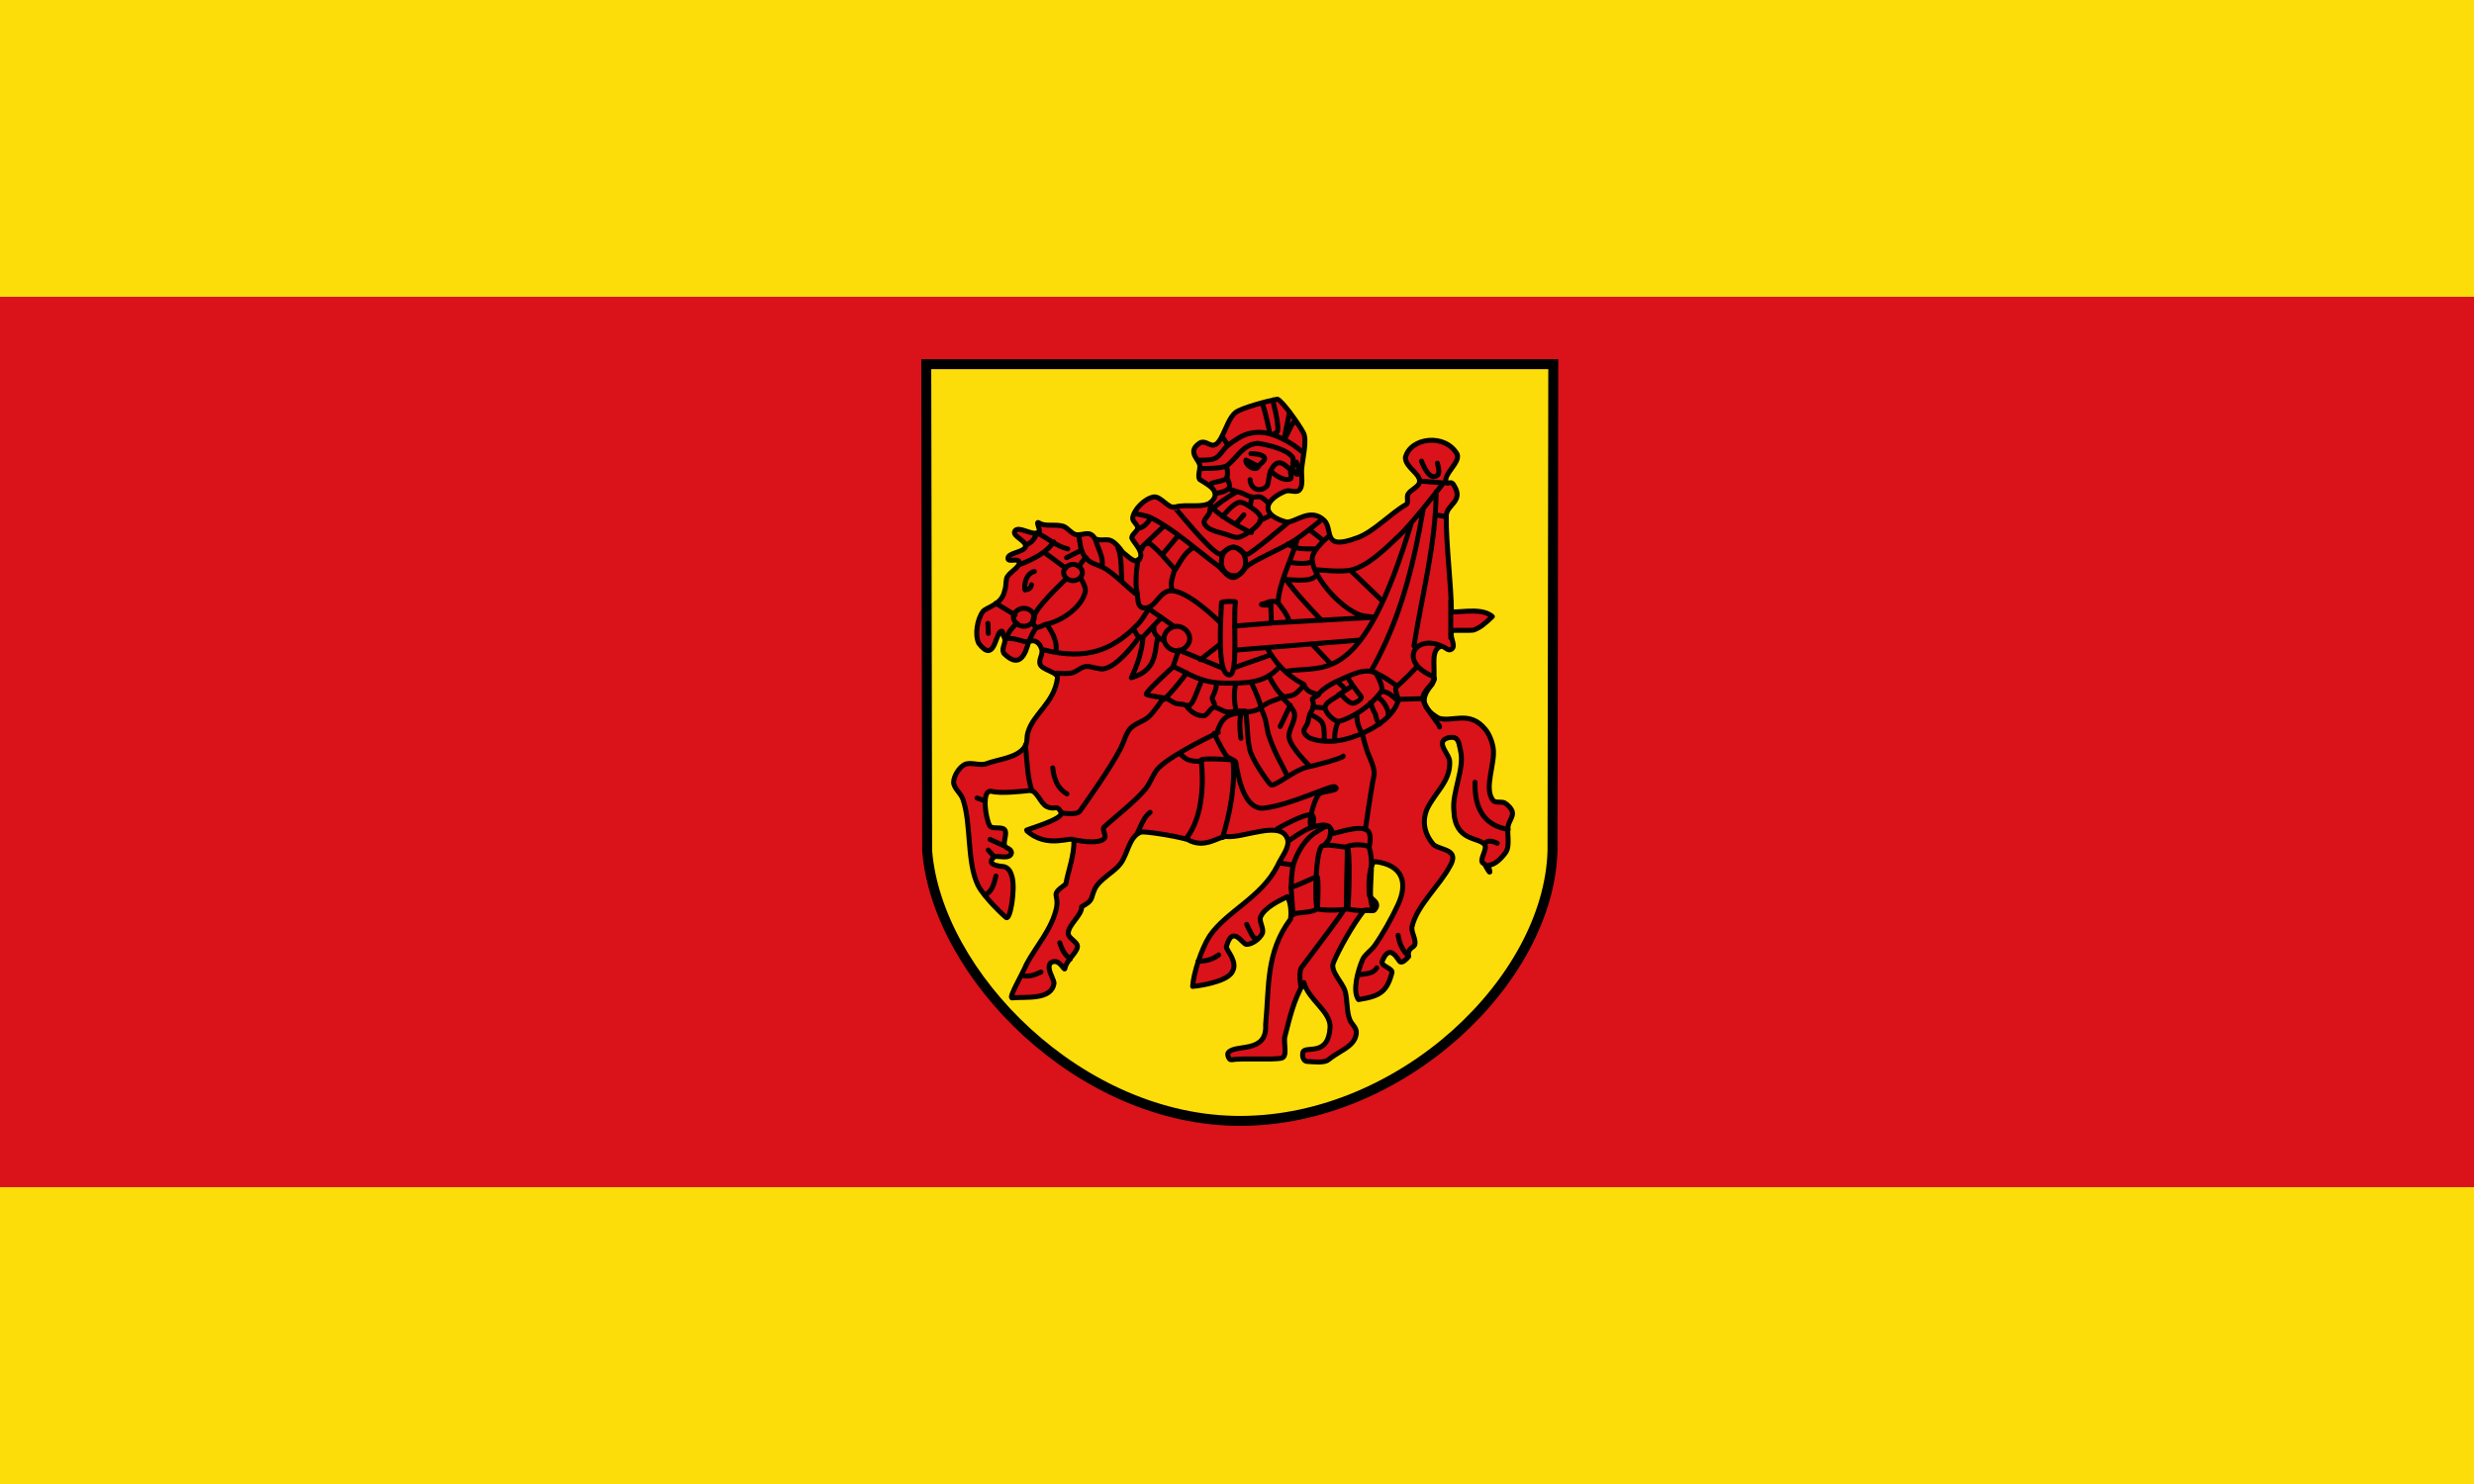 <?xml version="1.0" encoding="UTF-8" standalone="no"?>
<!-- Created with Inkscape (http://www.inkscape.org/) -->

<svg
   xmlns:dc="http://purl.org/dc/elements/1.1/"
   xmlns:cc="http://creativecommons.org/ns#"
   xmlns:rdf="http://www.w3.org/1999/02/22-rdf-syntax-ns#"
   xmlns:svg="http://www.w3.org/2000/svg"
   xmlns="http://www.w3.org/2000/svg"
   xmlns:sodipodi="http://sodipodi.sourceforge.net/DTD/sodipodi-0.dtd"
   xmlns:inkscape="http://www.inkscape.org/namespaces/inkscape"
   height="300"
   width="500"
   version="1.1"
   id="svg48"
   sodipodi:docname="Flagge_Sendenhorst.svg"
   inkscape:version="0.92.3 (2405546, 2018-03-11)">
  <defs
     id="defs52" />
  <sodipodi:namedview
     pagecolor="#ffffff"
     bordercolor="#666666"
     borderopacity="1"
     objecttolerance="10"
     gridtolerance="10"
     guidetolerance="10"
     inkscape:pageopacity="0"
     inkscape:pageshadow="2"
     inkscape:window-width="1280"
     inkscape:window-height="961"
     id="namedview50"
     showgrid="false"
     inkscape:zoom="0.70710678"
     inkscape:cx="484.72564"
     inkscape:cy="-208.8922"
     inkscape:window-x="-8"
     inkscape:window-y="-8"
     inkscape:window-maximized="1"
     inkscape:current-layer="svg48" />
  <g
     transform="translate(0,-752.362)"
     id="g10">
    <rect
       height="180"
       width="500"
       y="812.36"
       x="0"
       fill="#da121a"
       id="rect4" />
    <rect
       height="60"
       width="500"
       y="992.36"
       x="0"
       fill="#fcdd09"
       id="rect6" />
    <rect
       height="60"
       width="500"
       y="752.36"
       x="0"
       fill="#fcdd09"
       id="rect8" />
  </g>
  <g
     id="g87">
    <path
       d="m 187.199,73.625 h 126.721 l -0.155,98.34 c -0.725,26.178 -30.442,54.512 -62.943,54.633 -32.657,0.131 -61.48,-29.646 -63.446,-54.633 l -0.179,-98.34 z"
       id="path12"
       inkscape:connector-curvature="0"
       style="fill:#fcdd09;fill-rule:nonzero;stroke:#000000;stroke-width:2.012px;stroke-linecap:butt;stroke-linejoin:miter;stroke-miterlimit:4;stroke-dasharray:none" />
    <path
       d="m 203.39,185.501 c 0.81,0.429 1.798,-5.727 1.179,-8.108 -0.214,-0.81 -0.531,-1.923 -1.691,-2.203 -1.159,-0.101 -3.814,-0.433 -1.857,-2.024 0.902,-0.171 3.07,0.567 3.381,-0.679 0.095,-0.979 -1.143,-0.952 -1.357,-1.524 -0.345,-0.893 0.583,-2.441 0,-3.214 -0.571,-0.75 -2.607,0 -3.036,-0.845 -0.83,-1.485 -1.69,-7.311 0.333,-6.929 1.952,0.464 5.679,0.048 7.774,-0.167 1.393,-0.143 2.131,2.572 3.381,3.214 1.75,0.881 2,-0.524 2.964,1.179 0.762,1.369 -7.167,3.524 -7.036,3.655 4.31,3.988 9.346,0.976 9.62,2.024 0.07,3.022 -1.114,6.009 -1.655,8.858 -3.256,2.352 -1.358,1.781 -1.857,4.738 -0.949,4.427 -4.146,7.789 -6.096,11.489 -0.834,2.028 -3.73,6.888 -2.869,6.762 2.721,-0.278 8.029,0.543 8.453,-3.036 -0.234,-1.211 -1.618,-2.967 -0.679,-4.06 1.745,-1.11 2.734,1.757 2.869,1.179 0.298,-1.714 2.381,-3.131 2.536,-4.393 0.131,-0.976 -1.845,-1.714 -1.857,-2.703 -0.024,-1.786 2.81,-3.679 2.703,-5.405 2.491,-1.373 1.722,-1.515 2.667,-3.595 0.988,-2 3.738,-3.274 5.119,-5.024 1.619,-2.072 1.738,-5.584 4.226,-6.476 0.571,-0.202 6.5,0.667 9.381,1.488 3.527,2.011 6.159,-0.608 7.858,-0.595 3.496,0.394 11.194,-3.46 12.382,0.595 0.452,1.655 -1.345,3.691 -2.024,5.274 -3.222,6.452 -10.364,9.281 -13.739,14.251 -1.655,2.56 -3.274,7.584 -3.429,10.179 1.357,-0.119 2.857,-0.417 3.941,-0.714 1.333,-0.369 3.369,-1 4.048,-2.203 1.262,-2.055 -1.167,-4.329 -1.179,-5.072 1.233,-4.618 3.193,-0.575 4.06,-0.5 1.167,0.012 2.714,-1.143 3.203,-2.203 0.44,-0.929 -0.738,-2.453 -0.333,-3.381 0.821,-1.857 3.679,-3.226 5.405,-4.06 0.726,1.274 0.821,3.179 0.643,4.524 -5.036,6.77 -4.297,13.667 -5.036,21.347 0.353,6.053 -6.4,3.762 -7.608,5.75 -0.179,0.405 0.238,1.429 0.679,1.345 2.274,-0.381 8.286,0.083 10.144,-0.333 1.298,-0.298 0.345,-3.107 0.679,-4.393 0.917,-3.512 1.75,-7.393 3.846,-10.87 0.952,3.524 5.405,5.81 5.286,9.001 -0.285,5.874 -4.636,3.851 -5.417,4.905 -0.286,0.595 -0.179,1.988 0.845,2.036 1.274,0.048 3.381,0.357 4.226,-0.345 2.143,-1.762 4.929,-2.536 5.536,-4.774 0.484,-1.548 -0.607,-2.094 -1.143,-3.167 -0.75,-1.643 -0.512,-4.191 -1.012,-5.917 -0.512,-1.798 -3.072,-4.024 -2.369,-5.75 1.143,-2.786 3.917,-7.691 6.096,-10.477 0.405,-0.524 1.702,0.262 2.191,-0.179 1.414,-1.586 -0.863,-2.187 -1.012,-3.036 -0.25,-2.345 0.024,-6.346 1.095,-6.762 5.67,0.636 6.77,4.292 4.655,8.786 -1.202,2.595 -3.072,5.953 -4.738,8.286 -0.619,0.881 -1.929,1.714 -2.369,2.703 -0.976,2.25 -2.119,6.417 -0.845,8.12 4.401,-0.674 5.737,-1.605 6.762,-5.417 0.238,-0.857 -2.083,-1.298 -2.024,-2.191 1.605,-4.237 3.298,-0.19 3.714,0 0.536,0.19 1.286,-0.619 1.655,-1.06 -0.223,-1.773 0.935,-1.783 1.226,-2.322 0.464,-1.024 -0.75,-2.619 -0.512,-3.727 0.905,-4.203 5.584,-8.358 7.608,-12.168 2.125,-3.521 -1.653,-3.227 -3.214,-4.393 -1.913,-2.175 -2.426,-4.744 -1.345,-7.274 1.71,-3.506 4.767,-5.583 4.56,-9.632 -0.083,-1.274 -1.952,-2.917 -1.357,-4.06 0.345,-0.655 1.679,-0.917 2.369,-0.679 0.893,0.31 0.964,1.702 1.191,2.631 0.857,3.595 -1.75,8.405 -1.357,12.084 0.218,6.372 5.132,5.276 6.25,6.929 0.571,0.964 -1.25,3.084 -0.333,3.714 0.083,0.059 0.226,0.059 0.274,0.143 1.964,3.607 0.625,0.241 0.803,0.241 1.31,0.024 2.768,-1.551 3.483,-2.574 0.941,-1.345 0.19,-3.81 0.512,-5.417 0.167,-0.833 1.012,-1.869 0.845,-2.703 -0.143,-0.702 -0.905,-1.476 -1.524,-1.857 -0.619,-0.381 -1.905,0.059 -2.369,-0.512 -2,-2.476 0.512,-7.489 0,-10.643 -0.202,-1.274 -0.798,-2.834 -1.643,-3.81 -3.182,-3.849 -6.586,-1.3 -9.381,-2.191 -4.101,-2.394 -3.191,-4.655 -1.31,-6.846 1.083,-2.155 -0.631,-6.476 1.524,-7.572 0.964,-0.488 1.5,1.071 2.405,0.464 1.06,-0.691 -0.679,-2.764 0.131,-3.753 0.982,-0.132 3.675,0.051 4.393,-0.129 1.286,-0.5 2.143,-1.202 3.714,-2.703 -2.381,-2.191 -8.286,-0.321 -8.286,-1.191 0.024,-4.786 -1.107,-13.656 -1.012,-19.097 -0.062,-2.393 3.668,-2.902 1.524,-6.262 -0.455,-1 -1.329,-0.148 -1.524,-0.5 -0.786,-1.667 2.833,-4.012 2.203,-5.75 -2.401,-4.294 -9.505,-3.451 -10.477,0.679 0.065,2.026 3.06,3.203 2.869,4.905 -0.119,1.024 -1.905,1.595 -2.369,2.536 -0.274,0.548 0.202,1.726 -0.333,2.024 -3.095,1.726 -6.643,5.631 -9.977,6.762 -7.182,2.662 -4.689,-1.671 -6.596,-3.548 -2.796,-2.692 -5.752,0.444 -7.608,0.333 -1.706,-0.413 -4.53,-1.625 -3.548,-3.714 0.571,-1.143 2.191,-2.095 3.381,-2.536 0.762,-0.286 2.119,0.381 2.703,-0.167 0.929,-0.881 0.405,-2.964 0.512,-4.226 0.179,-2.226 1.175,-5.967 0.333,-7.441 -0.928,-1.726 -4.235,-6.414 -5.239,-6.762 -2.05,0.389 -7.232,1.763 -8.453,2.703 -1.179,0.964 -1.857,3.036 -2.536,4.393 -1.922,4.173 -2.888,1.031 -4.56,1.691 -2.7,1.698 -0.614,3.106 -0.167,4.393 0.25,0.881 -0.476,2.262 0,3.048 1.259,0.876 4.7,2.302 2.357,4.56 -1.524,1.357 -5.25,0.345 -7.262,1.024 -1.381,0.452 -2.964,-2.286 -4.393,-2.036 -1.774,0.321 -3.941,2.453 -4.226,4.226 -0.119,0.679 1.036,1.345 1.012,2.024 -0.024,0.714 -1.238,1.333 -1.191,2.036 0.381,0.994 2.843,3.068 1.357,4.56 -0.964,0.512 -2.333,-1.048 -3.214,-1.691 -2.767,-3.867 -3.288,-1.872 -5.572,-2.703 -1.115,-1.9 -2.426,-0.564 -3.893,-0.845 -0.893,-0.214 -1.667,-1.393 -2.536,-1.691 -1.758,-0.499 -3.642,0.163 -4.905,-0.679 -0.785,-0.481 0.405,1.476 0,1.857 -1.06,1.024 -4.203,-1.464 -4.893,-0.167 -0.536,1 2.369,1.941 2.191,3.048 -0.214,1.286 -3.81,1.25 -3.548,2.536 0.131,0.667 1.905,-0.107 2.203,0.5 0.524,1.131 -2.214,2.262 -2.5,3.476 -0.167,0.691 -0.095,1.798 -0.381,2.441 -0.573,2.93 -3.608,3.28 -4.393,4.226 -1.155,1.572 -1.679,4.679 -0.845,6.429 3.126,4.122 3.33,-1.705 4.393,-2.369 0.631,-0.333 0.31,0.405 0.679,1.012 0.714,1.191 -0.631,2.155 0,3.381 4.021,4.127 4.782,-2.196 5.072,-2.357 1.179,-0.548 2.167,0.238 2.572,1.476 0.333,0.976 -0.524,1.893 -0.369,2.917 0.19,1.381 3.81,1.667 3.548,3.036 -0.629,4.922 -4.838,7.134 -5.927,10.833 -0.405,1.202 0.024,2.06 -0.726,3.084 -1.572,2.191 -5.143,2.369 -7.774,3.345 -1.238,0.452 -3.191,-0.452 -4.345,0.167 -1.107,0.583 -2.167,2.298 -2.203,3.548 -0.024,1.155 1.476,2.286 1.857,3.381 1.762,5 0.762,12.62 3.048,17.418 1.131,2.357 5.453,6.429 5.75,6.584 z"
       id="path14"
       inkscape:connector-curvature="0"
       style="fill:#da121a;fill-rule:evenodd;stroke:#000000;stroke-width:1.008;stroke-linecap:round;stroke-linejoin:round;stroke-miterlimit:4;stroke-dasharray:none" />
    <path
       d="m 251.889,93.066 c 0.694,0.716 1.164,2.1 2.409,1.163 -0.813,1.052 -2.622,-0.482 -2.409,-1.163 z"
       id="path18"
       inkscape:connector-curvature="0"
       style="fill:none;stroke:#0000fb;stroke-width:1.008;stroke-linecap:round;stroke-linejoin:round;stroke-miterlimit:4;stroke-dasharray:none" />
    <path
       d="m 246.84,113.695 c -0.038,-3.985 4.856,-4.135 4.901,0 -0.067,3.775 -4.856,3.4 -4.901,0"
       id="path20"
       inkscape:connector-curvature="0"
       style="fill:none;stroke:#000000;stroke-width:1.008;stroke-linecap:round;stroke-linejoin:round;stroke-miterlimit:4;stroke-dasharray:none" />
    <path
       d="m 260.934,179.261 c 0.166,0.333 4.672,-1.907 5.241,-2.029 0.345,-0.074 0.153,6.036 0.085,6.255 -0.381,1.22 -4.902,0.823 -4.902,1.437 0,0.338 -0.476,-5.77 -0.423,-5.663"
       id="path22"
       inkscape:connector-curvature="0"
       style="fill:none;stroke:#000000;stroke-width:1.008;stroke-linecap:round;stroke-linejoin:round;stroke-miterlimit:4;stroke-dasharray:none" />
    <path
       d="m 267.274,170.977 c 1.301,-0.438 3.788,0.326 4.987,0.254 0.684,-0.041 0.346,12.244 0.085,12.425 -0.579,0.401 -5.03,0.428 -6.17,0.085 -0.503,-1.398 -0.311,-12.213 1.099,-12.763"
       id="path24"
       inkscape:connector-curvature="0"
       style="fill:none;stroke:#000000;stroke-width:1.008;stroke-linecap:round;stroke-linejoin:round;stroke-miterlimit:4;stroke-dasharray:none" />
    <path
       d="m 272.259,171.23 c -0.152,-0.38 3.335,-0.784 4.395,0 1.347,3.377 -0.574,10.355 0.948,12.509"
       id="path26"
       inkscape:connector-curvature="0"
       style="fill:none;stroke:#000000;stroke-width:1.008;stroke-linecap:round;stroke-linejoin:round;stroke-miterlimit:4;stroke-dasharray:none" />
    <path
       d="m 277.604,183.74 c -0.983,0.688 -4.585,0.208 -5.428,0 -0.231,-0.057 0.22,-12.171 0.085,-12.509"
       id="path28"
       inkscape:connector-curvature="0"
       style="fill:none;stroke:#000000;stroke-width:1.008;stroke-linecap:round;stroke-linejoin:round;stroke-miterlimit:4;stroke-dasharray:none" />
    <path
       d="m 248.467,136.449 c -2.596,-0.025 -1.735,-10.886 -1.606,-14.623 0.009,-0.273 2.86,-0.32 2.832,-0.127 -0.526,3.61 0.629,14.767 -1.226,14.749"
       id="path30"
       inkscape:connector-curvature="0"
       style="fill:none;stroke:#000000;stroke-width:1.008;stroke-linecap:round;stroke-linejoin:round;stroke-miterlimit:4;stroke-dasharray:none" />
    <path
       d="m 240.446,129.085 c 6.7e-4,1.299 -1.238,2.482 -2.6,2.482 -1.362,0 -2.601,-1.183 -2.6,-2.482 -6.7e-4,-1.299 1.238,-2.482 2.6,-2.482 1.362,0 2.601,1.183 2.6,2.482"
       id="path32"
       inkscape:connector-curvature="0"
       style="fill:none;stroke:#000000;stroke-width:1.008;stroke-linecap:round;stroke-linejoin:round;stroke-miterlimit:4;stroke-dasharray:none" />
    <path
       d="m 216.855,117.389 c -0.996,0 -1.902,-0.785 -1.902,-1.648 0,-0.863 0.906,-1.648 1.902,-1.648 0.996,0 1.902,0.785 1.902,1.648 0,0.863 -0.906,1.648 -1.902,1.648"
       id="path34"
       inkscape:connector-curvature="0"
       style="fill:none;stroke:#000000;stroke-width:1.008;stroke-linecap:round;stroke-linejoin:round;stroke-miterlimit:4;stroke-dasharray:none" />
    <path
       d="m 206.924,126.602 c -1.107,0 -2.113,-0.866 -2.113,-1.818 -2e-4,-0.952 1.007,-1.818 2.113,-1.818 1.107,0 2.113,0.866 2.113,1.818 2e-4,0.952 -1.007,1.818 -2.113,1.818"
       id="path36"
       inkscape:connector-curvature="0"
       style="fill:none;stroke:#000000;stroke-width:1.008;stroke-linecap:round;stroke-linejoin:round;stroke-miterlimit:4;stroke-dasharray:none" />
    <path
       d="m 211.577,126.276 c 1.319,1.823 2.145,3.646 1.823,5.469 m -3.825,-4.96 c -0.78,0.786 -1.053,1.717 -1.703,2.958 -1.762,-0.017 -2.113,-0.746 -4.377,-0.666 0.176,-1.365 1.149,-2.191 1.992,-3.067 m 3.55,-10.481 c -2.246,0.5 -2.121,4.382 -1.734,3.678 0.904,-0.076 1.037,-0.537 1.167,-1 m -8.815,7.802 0.085,2.029 m 1.521,-6.086 3.888,2.367 m 5.896,-12.655 4.331,3.189 m 3.043,2.029 c 0,0 1.08,1.781 0.93,2.62 -0.572,3.193 -4.828,6.085 -7.861,6.677 -0.779,0.152 -1.527,0.933 -2.198,0.507 -0.866,-0.549 -0.506,-1.897 0,-2.789 1.436,-2.528 6.213,-6.804 6.086,-6.846 m 4.142,-4.311 c -0.338,0 -1.352,1.606 -1.352,1.606 m 7.776,-3.635 c 0.754,1.751 0.634,4.508 0.761,6.677 m -5.325,-8.368 c 0.474,1.803 1.688,3.606 1.352,5.41 m -4.733,-6.255 0.507,3.043 m -2.958,1.521 3.043,-1.521 c 0.98,2.975 3.179,2.613 5.122,3.943 2.127,1.455 3.878,3.318 5.782,4.848 m -16.567,-10.481 c -1.128,1.897 -3.611,3.342 -6.762,4.564 m 9.636,-3.127 c -2.307,-0.512 -4.066,-2.249 -6.239,-3.226 -0.633,1.521 -1.007,1.8 -2.298,2.55 m 30.135,4.722 c -0.261,1.414 -1.075,2.829 -0.478,4.244 m 1.255,-11.057 -3.287,3.945 m -4.124,-1.136 c 0.225,-1.108 0.922,-1.115 1.614,-1.136 1.964,1.522 3.462,3.511 5.14,5.319 1.111,-1.711 1.969,-3.726 3.825,-4.542 m -10.638,0 4.662,-4.423 m -2.749,-1.554 c -0.683,0.959 -1.328,1.966 -2.63,2.152 m -0.598,-2.988 c 0,0 2.306,0.379 3.182,0.808 4.486,2.196 9.528,6.754 13.553,9.712 0.948,0.697 1.932,2.405 3.108,2.391 1.198,-0.014 2.11,-1.847 3.108,-2.51 2.646,-1.759 6.662,-3.286 9.324,-5.02 1.713,-1.116 5.008,-3.812 5.008,-3.812 m -15.288,-1.328 -1.673,1.913 m 3.285,-5.566 -0.355,2.003 m 4.109,1.753 -2.139,1.092 m -7.531,-0.837 c 0,0 2.043,-2.647 3.347,-2.869 0.683,-0.116 1.581,0.444 2.152,0.837 0.836,0.576 2.27,1.495 2.271,2.51 0.001,0.965 -2.271,2.63 -2.271,2.63 m -7.292,-4.901 c 1.226,-1.076 2.798,-2.152 4.662,-3.227 m -5.26,2.152 c -1.274,1.427 9.978,7.238 7.992,5.886 0,0 -1.628,1.042 -2.374,1.166 -0.652,0.109 -1.529,-0.257 -2.152,-0.478 -1.511,-0.537 -4.274,-0.869 -4.781,-2.391 -0.228,-0.685 0.869,-1.46 1.076,-2.152 0.176,-0.588 0.239,-2.032 0.239,-2.032 z m 7.118,-8.559 2.536,1.268 c -0.631,1.216 -2.772,-0.339 -2.536,-1.268 z m 10.178,0.409 c 0,0 0.987,2.103 0.254,2.451 -0.49,0.233 -0.83,-1.31 -1.303,-1.043 -0.4,0.226 0.229,1.608 -0.085,1.944 -1.389,0.624 -3.076,-0.686 -4.101,-1.565 m -8.071,3.763 c 0,0 1.547,0.446 2.198,0.676 0.644,0.227 1.443,0.716 2.113,0.845 0.523,0.101 1.275,-0.184 1.775,0 0.625,0.23 1.319,0.991 1.319,0.991 m -10.499,-1.752 c 0,0 2.357,-0.179 2.84,-1.183 0.272,-0.564 -0.423,-1.86 -0.423,-1.86 m -3.127,1.014 c 2.58,-0.843 3.646,-0.125 3.043,-3.466 m 4.899,-2.528 c 0.239,0 2.434,0.034 2.749,0.837 0.235,0.598 -0.978,1.185 -1.224,1.779 m -11.805,0.373 c 0,0 3.949,0.153 5.363,-0.507 2.286,-1.714 3.103,-4.265 6.292,-4.573 2.085,0.335 5.938,1.187 7.052,2.869 0.178,0.291 0.098,0.797 0.06,1.136 0.01,3.136 -1.325,-0.407 -3.003,-0.032 -0.778,0.215 -1.196,0.976 -1.539,1.706 -0.392,0.834 -0.267,2.184 -0.717,2.988 -1.463,1.4 -3.314,0.552 -3.407,-1.315 m -15.36,5.499 c 0.069,-0.086 7.172,8.919 9.204,9.563 0.502,0.159 1.532,-1.352 2.749,-1.434 0.999,-0.068 1.747,1.341 2.749,1.494 0.672,0.103 8.487,-6.574 8.487,-6.574 m 0.06,-22.233 c 0.26,0.061 -1.316,5.983 -0.837,5.439 0.068,-0.077 1.836,-4.321 2.105,-3.379 m -6.826,-3.852 c 0.341,0 1.544,5.141 1.614,6.096 0.036,0.499 1.512,0.071 1.614,-0.418 0.334,-1.611 -1.027,-6.335 -1.016,-6.335 m -10.16,7.411 1.132,1.766 m -5.854,3.016 c 0,0 2.395,0.075 3.287,-0.359 0.969,-0.472 1.66,-1.908 2.51,-2.57 1.129,-0.878 2.743,-2.019 4.124,-2.391 3.299,-0.904 5.968,0.337 8.726,1.972 0.728,0.432 2.271,1.673 2.271,1.673"
       id="path38"
       inkscape:connector-curvature="0"
       style="fill:none;stroke:#000000;stroke-width:1.008;stroke-linecap:round;stroke-linejoin:round;stroke-miterlimit:4;stroke-dasharray:none" />
    <path
       d="m 286.286,134.733 c 0.126,0.189 -2.952,3.158 -4.004,4.064 -0.668,0.575 0.444,2.071 0.239,2.929 -0.343,1.433 -1.668,2.954 -2.809,3.885 -2.809,2.291 -7.373,4.238 -10.997,4.244 -1.696,0.003 -4.505,-0.221 -5.14,-1.793 -0.253,-0.626 0.417,-1.139 0.662,-1.812 0.284,-0.781 0.273,-1.662 0.712,-2.312 0.596,-0.882 0.587,-1.832 0.275,-2.511 -0.148,-0.322 0.889,-0.599 1.1,-0.896 1.194,-1.68 3.845,-2.831 5.738,-3.646 1.474,-0.635 3.189,-1.399 4.781,-1.195 1.929,0.247 5.558,3.048 5.558,3.048"
       id="path40"
       inkscape:connector-curvature="0"
       style="fill:none;stroke:#000000;stroke-width:1.008;stroke-linecap:round;stroke-linejoin:round;stroke-miterlimit:4;stroke-dasharray:none" />
    <path
       d="m 263.513,138.439 c 0.797,1.733 1.975,1.554 2.929,2.032 m -15.955,3.706 c -3.314,0.178 -3.875,2.012 -4.662,4.244 m 10.546,-11.845 c 0.942,1.699 1.881,3.406 3.043,4.226 m -6.593,-2.958 c 0.764,1.574 1.487,3.19 2.029,4.987 m -5.16,-4.395 c -0.36,1.848 -0.228,3.532 0.085,5.156 m -3.972,-5.494 c 0.099,1.011 -0.329,1.852 -0.778,2.863 -0.231,0.521 0.71,1.303 0.356,1.87 m -2.449,-5.409 c -0.959,1.985 -1.916,5.59 -2.875,5.156 m -0.254,-6.593 c -0.165,0.515 -4.63,6.04 -4.902,5.494 m 28.623,-2.958 c 0,0 -1.259,1.486 -1.913,1.86 -0.652,0.372 -1.655,0.352 -2.367,0.592 -1.279,0.431 -3.112,0.987 -4.142,1.86 -1.285,1.089 -2.848,1.166 -4.226,0.93 -1.073,-0.184 -2.033,0.379 -3.254,0.084 -0.642,-0.155 -1.769,-0.98 -2.325,-0.845 -0.77,0.188 -1.238,1.64 -2.029,1.69 -1.753,0.111 -3.08,-1.37 -3.381,-1.86 -0.365,-0.593 -1.3,-0.395 -2.131,-0.608 -0.758,-0.195 -1.401,-0.817 -2.011,-0.998 -1.192,-0.353 -2.898,-0.395 -4.057,-0.845 -0.519,-0.2 5.405,-5.578 5.405,-5.578 m 9.128,13.27 c 0,0 -9.006,4.181 -12.002,7.1 -1.094,1.065 -1.728,3.137 -2.705,4.311 -2.181,2.621 -6.041,5.559 -8.368,7.692 -0.505,0.463 0.52,1.753 0.085,2.282 -1.142,1.387 -6.001,0.338 -6.001,0.338 m 17.921,-28.738 c 0,0 -2.009,3.063 -3.127,3.973 -1.021,0.83 -2.765,1.295 -3.635,2.282 -0.822,0.933 -1.296,2.78 -1.86,3.888 -2.138,4.207 -7.674,11.886 -8.283,12.763 -0.651,0.937 -3.804,0.338 -3.804,0.338 m -0.931,-28.231 c 0,0 2.279,0.239 3.296,-0.085 0.932,-0.297 1.811,-1.241 2.789,-1.268 0.862,-0.024 2.525,0.614 3.381,0.507 3.063,-0.383 7.185,-6.339 7.185,-6.339 m -19.356,2.451 c 9.118,2.35 14.05,-0.326 18.257,-4.226 m 1.944,1.69 c -0.207,2.733 -1.033,5.466 -2.367,8.199 5.13,-1.455 4.684,-5.035 5.325,-8.199 m 15.721,6.086 6.823,-2.397 m 2.052,2.313 c -2.998,3.483 -7.118,3.31 -10.988,3.296 -4.841,-0.017 -7.277,-1.91 -10.484,-3.381 l 1.099,-3.212 m 17.835,-0.592 c 1.724,2.99 3.617,5.384 7.553,7.489 m 1.808,-7.963 3.401,3.601 m -19.102,-2.62 25.188,-2.029 m -32.288,3.973 3.888,-3.043 m -8.199,1.099 8.791,3.635 m -13.862,-8.329 c -0.157,1.369 0.701,2.174 1.972,2.749 m -2.809,-6.694 c -0.998,1.414 -1.57,2.829 -3.287,4.244 0.534,0.89 0.635,1.911 1.898,1.78 l 3.78,-3.992 m -2.63,-1.793 5.2,3.646 m -7.354,-13.507 c 0,0 -0.655,4.292 -0.239,6.096 0.373,1.619 -0.104,3.542 1.554,3.646 2.217,0.139 2.931,-3.234 5.14,-3.467 3.435,-0.362 10.041,6.276 10.041,6.276 m 3.042,0.851 7.396,-0.592 m 1.395,-4.099 c 0.87,1.135 1.644,2.028 2.292,3.718 m -0.982,-8.832 c 2.264,3.194 4.89,5.904 7.48,8.664 m -7.607,-8.283 c 2.693,0.087 5.842,0.63 6.72,-1.099 m -5.579,-2.367 c 1.552,0.253 3.082,0.375 4.522,-0.042 m -3.043,-4.353 c -1.268,4.282 -3.593,8.532 -3.804,12.55 -1.558,-0.735 -2.238,0.232 -3.296,0.297 -0.494,0.233 1.24,0.169 1.86,0.254 -0.028,1.212 0.092,2.349 0.064,3.56 l 20.685,-1.14 m -17.284,-14.845 c 1.155,1.127 3.315,0.996 5.579,1.014 m -1.119,-3.781 2.364,1.847 m 1.247,-0.494 c 0,0 -2.911,2.419 -3.168,4.119 -0.222,1.467 0.883,3.404 1.69,4.649 1.728,2.663 4.766,5.7 7.692,6.931 0.842,0.354 2.958,0.507 2.958,0.507 m -4.649,-9.467 6.508,6.255 m 10.734,-17.412 c 0.592,0 1.995,0.338 1.995,0.338 m -6.897,1.183 c -10.041,33.323 -17.482,28.78 -25.158,30.037 m 27.524,-32.7 c -1.977,11.495 -4.705,22.428 -10.481,32.583 m 16.059,-14.031 v 7.438 m -2.958,-29.56 c -0.049,10.537 -2.822,20.629 -4.48,31.166 m 1.521,-37.359 c 0.43,1.139 1.789,4.198 3.296,2.789 0.493,-0.511 -0.085,-2.367 -0.085,-2.367 m -3.212,3.635 4.436,0.362 c 0,0 -6.106,8.001 -9.099,10.805 -2.586,2.423 -5.864,5.736 -9.267,6.722 -2.174,0.63 -6.588,0.009 -7.277,0.029"
       id="path42"
       inkscape:connector-curvature="0"
       style="fill:none;stroke:#000000;stroke-width:1.008;stroke-linecap:round;stroke-linejoin:round;stroke-miterlimit:4;stroke-dasharray:none" />
    <path
       d="m 270.508,140.471 2.749,-1.793 m -0.837,-1.793 c -0.24,0.053 1.698,2.725 2.63,3.885 0.373,0.465 -0.856,1.23 -1.434,1.375 -0.578,0.145 -1.151,-0.401 -1.614,-0.777 -0.361,-0.293 -1.016,-1.136 -1.016,-1.136 m 16.137,1.016 -4.483,0.12 m -3.407,-1.614 c 1.471,0.065 2.319,1.169 3.347,1.972 m -4.365,-0.717 c 1.351,0.042 2.626,3.14 2.331,3.287 m -3.526,-2.271 c 0.25,0.898 0.537,1.719 0.945,2.3 0.185,1.173 0.505,1.677 0.848,2.063 m -4.606,-2.092 c -0.001,1.235 0.167,2.47 0.956,3.706 m -4.662,-2.211 c -0.474,1.08 -0.872,2.236 -0.717,3.945 m -4.838,-5.26 c 0,0 1.914,0.859 2.331,1.733 0.456,0.955 0.359,3.467 0.359,3.467 m -2.271,-6.754 2.331,0.179 m 10.28,-7.172 c 0.618,1.096 1.752,3.105 1.136,3.945 -1.973,2.687 -5.298,4.982 -8.308,5.917 -1.094,0.34 -3.21,-1.891 -2.988,-2.929 0.276,-1.294 3.174,-2.1 3.885,-3.347 0.266,-0.466 -0.837,-1.076 -1.255,-1.614 m -9.682,4.662 -2.032,4.303 m 16.556,1.315 c 0,0 0.576,2.438 1.076,3.825 0.481,1.335 1.619,3.395 1.315,4.781 -0.538,2.448 -1.733,10.818 -1.733,10.818 m -16.915,-26.655 c 0,0 2.288,2.022 2.57,3.227 0.346,1.483 -1.357,3.464 -1.076,4.961 0.39,2.072 4.064,5.618 4.064,5.618 m -9.856,-11.714 c 1.355,2.378 1.188,4.184 1.68,5.616 1.496,4.353 2.463,5.261 3.758,8.31 m 11.296,-4.124 c 0,0.404 -5.248,1.811 -7.411,2.271 -2.361,0.502 -6.568,4.078 -7.232,3.526 -0.461,-0.384 -3.262,-4.287 -4.064,-6.515 -0.859,-2.386 -0.635,-8.297 -1.136,-8.368 -1.678,-0.237 -0.837,5.499 -0.837,5.499 m -5.379,-1.016 c 0,0 1.086,2.549 2.372,4.453 0.479,0.709 1.912,0.916 1.991,1.464 0.646,4.446 2.19,9.605 5.678,9.204 5.59,-0.643 13.632,-4.756 14.344,-4.303 1.273,0.81 -2.62,0.843 -3.168,1.434 -1.291,1.396 -2.51,6.938 -1.375,6.634 0.044,-0.012 0.544,-1.978 -0.06,-2.331 -1.144,-0.67 -7.052,2.749 -7.052,2.749 m -19.77,-15.164 c 1.141,0.579 0.98,1.549 4.142,1.521 m -2.789,15.637 c 3.637,-4.597 3.476,-12.218 3.043,-15.89 -0.054,-0.462 6.412,-0.109 6.424,0 0.763,7.108 -2.113,15.637 -2.113,15.637 m 29.668,1.775 c 0,0 0.599,-2.488 -0.423,-3.212 -1.737,-1.231 -7.016,0.93 -7.016,0.592 0,-0.338 -0.402,-1.205 -0.845,-1.437 -0.901,-0.472 -2.41,-0.051 -3.381,0.254 -1.573,0.493 -4.733,2.789 -4.733,2.789 m -1.775,4.395 2.705,0.423 m -0.338,4.564 c 0,0 0.05,-3.391 0.507,-4.818 0.789,-2.465 2.463,-5.265 4.733,-6.508 0.734,-0.402 1.739,-1.37 2.451,-0.93 0.482,0.298 0.247,1.298 0.169,1.86 -0.103,0.747 -1.014,1.69 -1.014,1.69 m 3.719,13.27 c 0.218,0.182 -6.002,8.266 -8.452,11.58 -0.649,0.878 -0.169,3.635 -0.169,3.635 m 28.05,-52.238 c 0.265,-0.265 -2.908,-3.684 -3.345,-5.642 -0.393,-1.76 3.583,-3.947 1.921,-4.646 -6.826,-2.872 -3.649,-8.38 1.68,-6.15 m -12.936,65.124 c -0.865,1.344 -2.359,1.119 -3.635,1.437 m 7.945,-8.03 c 0.309,2.068 1.133,3.278 2.113,4.226 m 13.439,-35.162 c -0.167,5.935 2.34,8.796 6.677,9.551 m -2.198,2.789 c -1.318,-0.626 -2.033,-0.498 -2.451,0 m -48.178,16.398 c 0.684,1.442 1.393,3.086 1.86,2.789 m -7.522,3.381 c -1.521,1.125 -2.843,1.253 -4.142,1.268 m -27.978,-3.717 c 0.704,2.161 1.409,2.661 2.113,3.296 m -5.917,2.62 c -1.111,0.471 -2.127,1.07 -3.888,0.676 m 25.947,-32.968 c -1.387,1.094 -1.852,2.804 -2.62,4.311 m -17.056,-13.292 c 0.253,2.316 1.026,4.215 2.869,5.26 m -14.344,16.614 c -0.382,1.53 -0.769,3.056 -2.032,3.706 m 0.478,-8.965 1.076,1.195 m -0.717,-3.347 2.63,1.195 m -5.26,-9.563 1.673,0.597 m 8.128,-11.356 c 0.295,3.322 0.418,6.903 1.315,9.324"
       id="path44"
       inkscape:connector-curvature="0"
       style="fill:none;stroke:#000000;stroke-width:1.008;stroke-linecap:round;stroke-linejoin:round;stroke-miterlimit:4;stroke-dasharray:none" />
  </g>
</svg>
